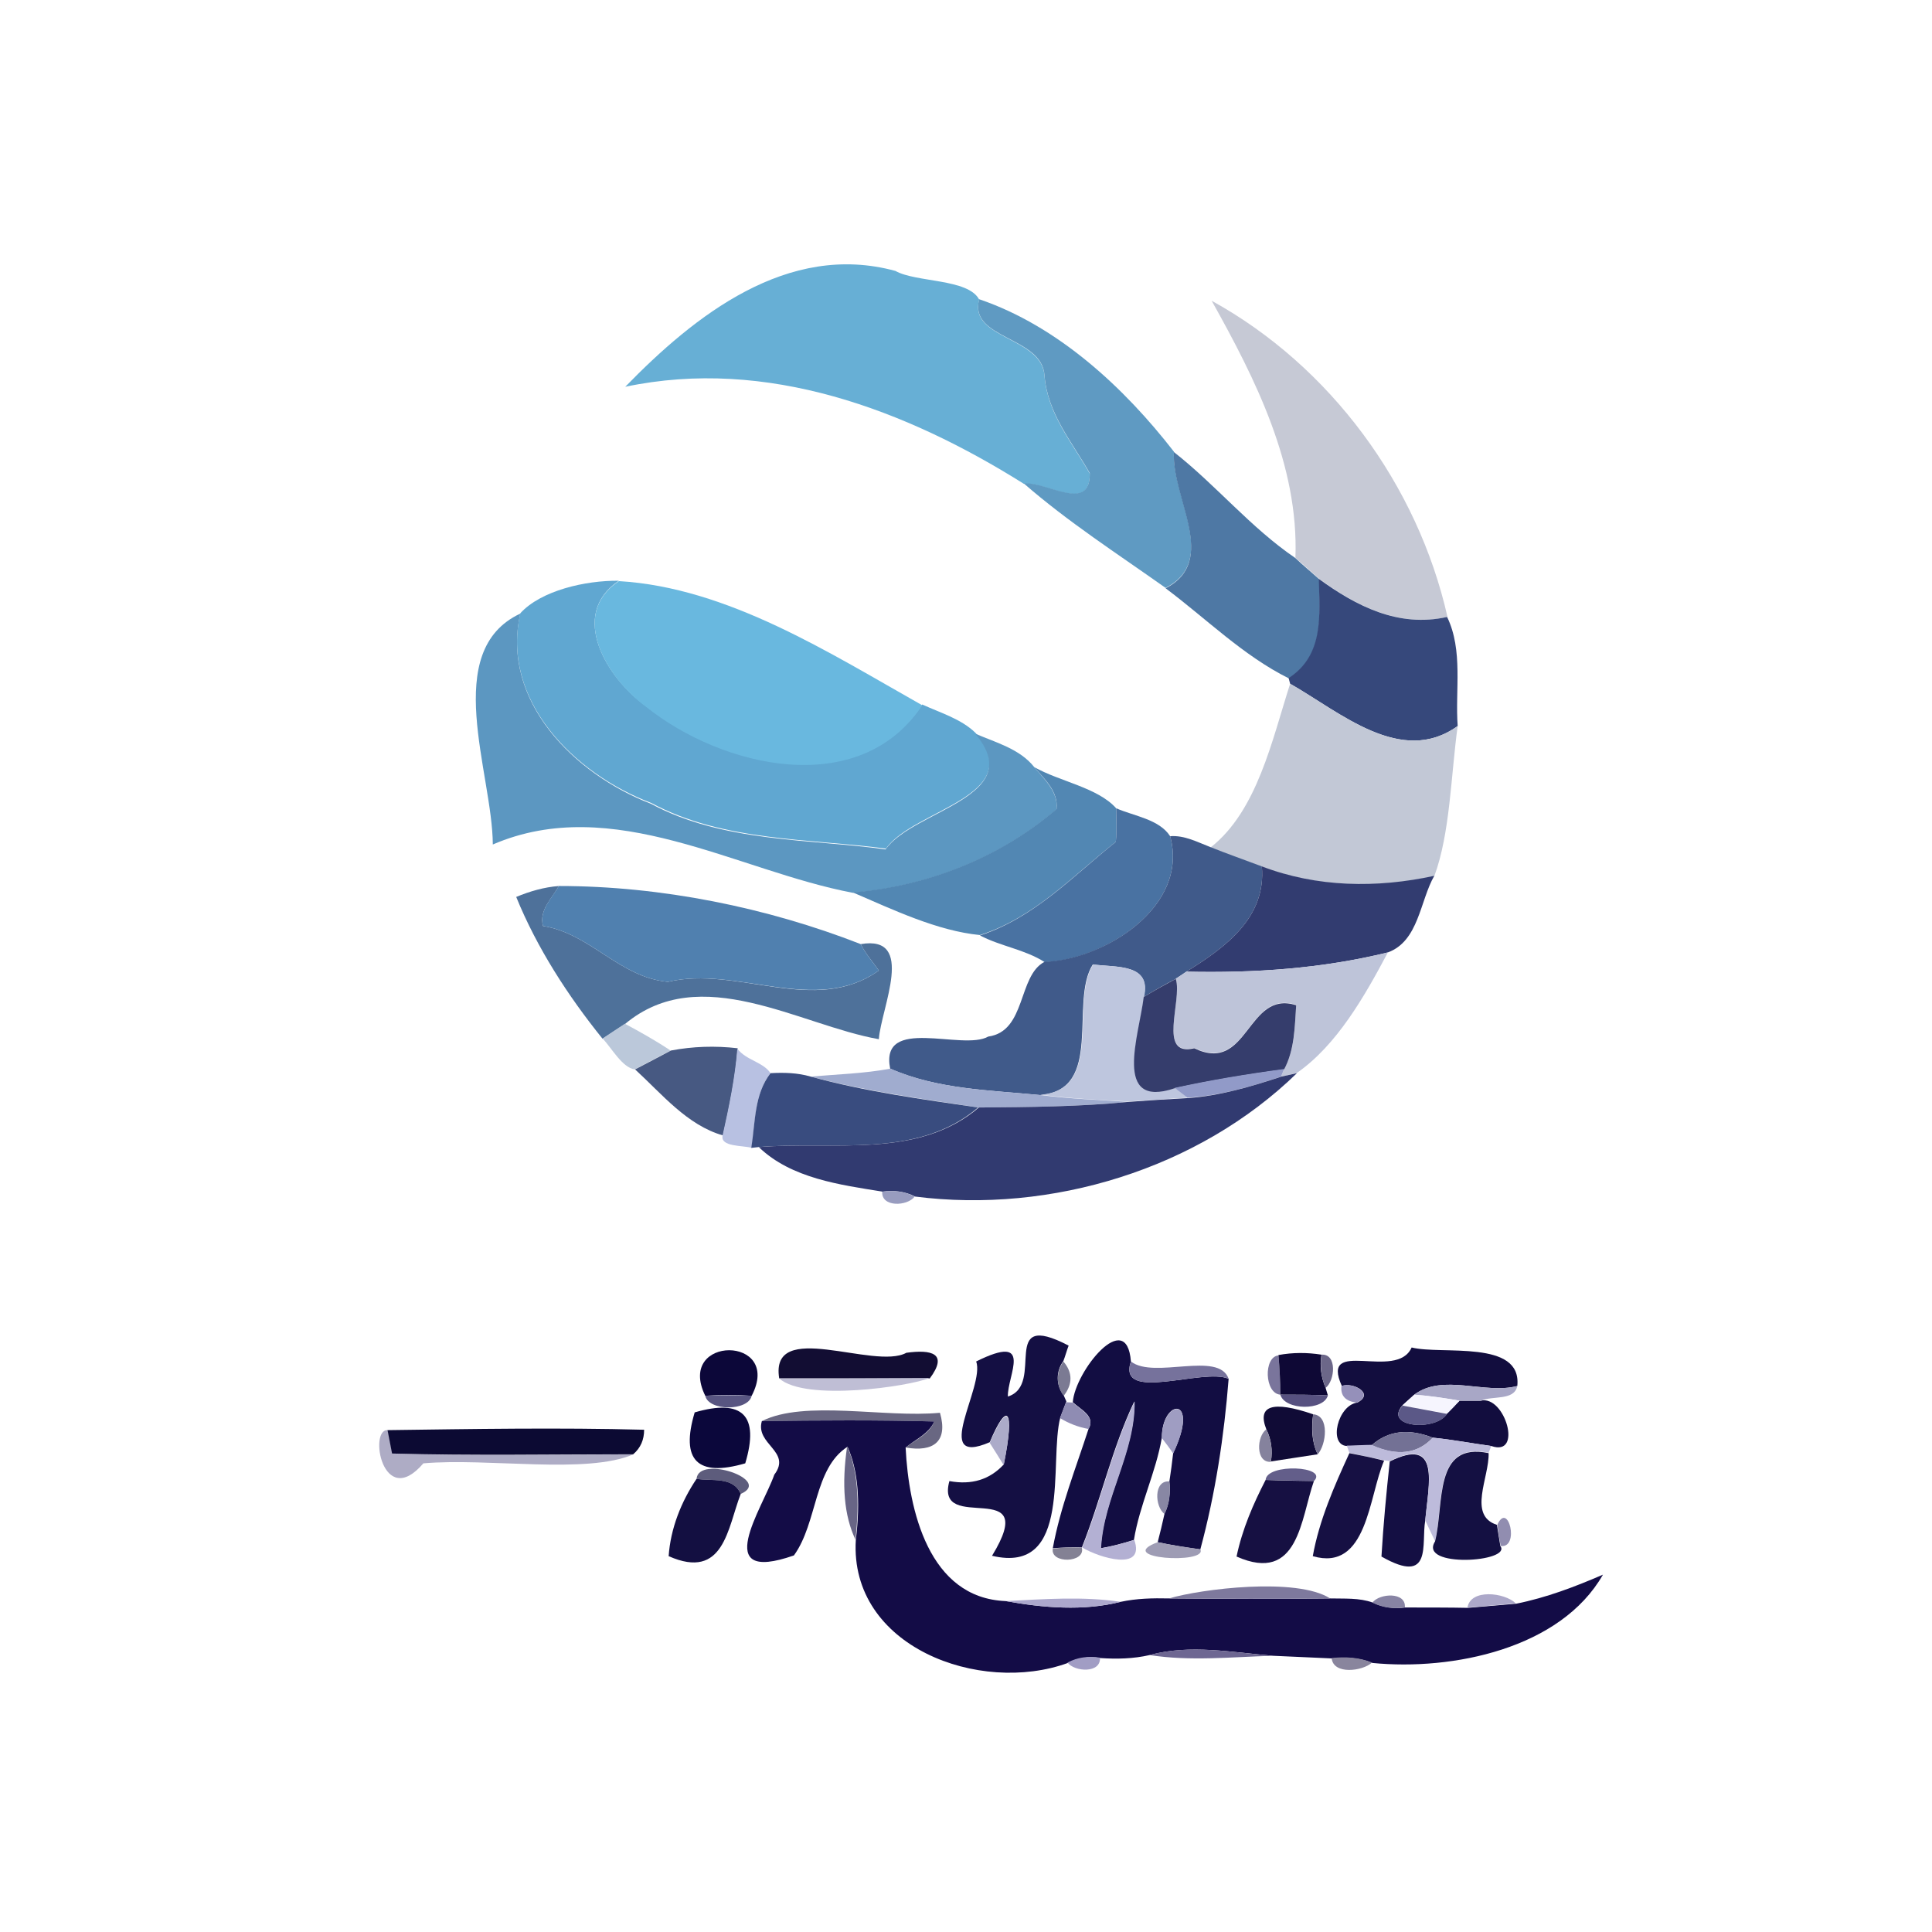 <?xml version="1.0" encoding="utf-8"?>
<!-- Generator: Adobe Illustrator 21.1.0, SVG Export Plug-In . SVG Version: 6.00 Build 0)  -->
<svg version="1.1" id="Layer_1" xmlns="http://www.w3.org/2000/svg" xmlns:xlink="http://www.w3.org/1999/xlink" x="0px" y="0px"
	 viewBox="0 0 512 512" style="enable-background:new 0 0 512 512;" xml:space="preserve">
<style type="text/css">
	.st0{fill:#FFFFFF;}
	.st1{fill:#67AFD5;}
	.st2{fill:#5F9AC2;}
	.st3{fill:#C6C9D5;}
	.st4{fill:#4E78A4;}
	.st5{fill:#60A7D1;}
	.st6{fill:#69B8DF;}
	.st7{fill:#36487B;}
	.st8{fill:#5C97C1;}
	.st9{fill:#C2C8D6;}
	.st10{fill:#5287B3;}
	.st11{fill:#4972A2;}
	.st12{fill:#405A8A;}
	.st13{fill:#323C70;}
	.st14{fill:#4E719A;}
	.st15{fill:#5080AF;}
	.st16{fill:#BEC4D9;}
	.st17{fill:#BEC6DE;}
	.st18{fill:#353D6C;}
	.st19{fill:#BBC8DA;}
	.st20{fill:#475982;}
	.st21{fill:#B8C1E2;}
	.st22{fill:#A0ACCF;}
	.st23{fill:#919AC8;}
	.st24{fill:#394C7F;}
	.st25{fill:#313A70;}
	.st26{fill:#989CBF;}
	.st27{fill:#140F43;}
	.st28{fill:#120D42;}
	.st29{fill:#120D3E;}
	.st30{fill:#0C0739;}
	.st31{fill:#120D33;}
	.st32{fill:#7A759C;}
	.st33{fill:#0E0835;}
	.st34{fill:#6C6789;}
	.st35{fill:#7B7A93;}
	.st36{fill:#76729C;}
	.st37{fill:#BFBED5;}
	.st38{fill:#9590BA;}
	.st39{fill:#A8A7C6;}
	.st40{fill:#585581;}
	.st41{fill:#575180;}
	.st42{fill:#F6F5FE;}
	.st43{fill:#8F8CB3;}
	.st44{fill:#B3B0D3;}
	.st45{fill:#9F9DC2;}
	.st46{fill:#5B5887;}
	.st47{fill:#0B073B;}
	.st48{fill:#696782;}
	.st49{fill:#ACABC9;}
	.st50{fill:#100B36;}
	.st51{fill:#726F8E;}
	.st52{fill:#130C46;}
	.st53{fill:#AEACC5;}
	.st54{fill:#0C0A33;}
	.st55{fill:#85829D;}
	.st56{fill:#737195;}
	.st57{fill:#BDBBDB;}
	.st58{fill:#686586;}
	.st59{fill:#161043;}
	.st60{fill:#141042;}
	.st61{fill:#5D5C7C;}
	.st62{fill:#635E8A;}
	.st63{fill:#130F41;}
	.st64{fill:#8887A4;}
	.st65{fill:#161042;}
	.st66{fill:#918DB0;}
	.st67{fill:#9E9CB4;}
	.st68{fill:#838194;}
	.st69{fill:#7E799D;}
	.st70{fill:#ACA8CD;}
	.st71{fill:#8884A4;}
	.st72{fill:#ACA8C9;}
	.st73{fill:#6E6792;}
	.st74{fill:#A19DC4;}
	.st75{fill:#89859D;}
</style>
<rect class="st0" width="512" height="512"/>
<g id="_x23_67afd5ff">
	<path class="st1" d="M165.7,102.5c18.3-18.8,43-38.5,71.6-30.7c5.5,3.1,19.3,2,22.2,7.6c-2.9,10.5,16.7,9.8,17.3,20.2
		c0.8,10.1,7.3,17.6,12,25.9c0.1,10.6-11.2,2.2-17.5,2.7C240.1,108.6,203.2,94.6,165.7,102.5z"/>
</g>
<g id="_x23_5f9ac2ff">
	<path class="st2" d="M276.8,99.5c-0.6-10.4-20.2-9.6-17.3-20.2c20.9,7.1,38.5,23.5,51.6,40.4c-0.6,12.2,12,28.8-2.2,36.1
		c-12.7-9-25.9-17.5-37.6-27.7c6.3-0.5,17.6,7.9,17.5-2.7C284.1,117.1,277.6,109.6,276.8,99.5z"/>
</g>
<g id="_x23_c6c9d5ff">
	<path class="st3" d="M321.1,79.7c31.4,17.3,54.6,48.8,62.5,83.8c-12.9,2.9-24.1-2.9-34-10.1c-2.1-1.9-4.2-3.7-6.3-5.6
		C344.2,123.3,332.8,100.6,321.1,79.7z"/>
</g>
<g id="_x23_4e78a4ff">
	<path class="st4" d="M308.9,155.9c14.2-7.3,1.5-23.9,2.2-36.1c11.2,8.8,20.3,20,32.2,28.1c2,1.9,4.2,3.7,6.3,5.6
		c0.2,9.7,1.4,20.2-8,26.3C329.5,173.8,319.6,163.9,308.9,155.9z"/>
</g>
<g id="_x23_60a7d1ff">
	<path class="st5" d="M137.9,162.5c5.5-6,17.2-8.7,26.1-8.6c-13.5,9.1-3,26,7.2,33.2c20.3,16.2,56.6,24.7,73.2-0.4
		c4.8,2.2,10.3,3.8,14.1,7.5c14.3,16.8-16.6,20.3-23.7,30.7c-19.9-2.7-43.1-1.8-62.2-12.1C152.2,205.1,132.6,185.6,137.9,162.5z"/>
</g>
<g id="_x23_69b8dfff">
	<path class="st6" d="M164,154c28.9,1.7,55.9,19.1,80.4,32.9c-16.6,25.1-53,16.6-73.2,0.4C161,179.9,150.5,163,164,154z"/>
</g>
<g id="_x23_36487bff">
	<path class="st7" d="M341.5,179.7c9.4-6.1,8.2-16.6,8-26.3c9.9,7.2,21.1,13,34,10.1c4.3,8.9,2.1,19.4,2.8,28.9
		c-15,10.8-31.2-3.7-44.4-11.2L341.5,179.7z"/>
</g>
<g id="_x23_5c97c1ff">
	<path class="st8" d="M130.6,223.8c-0.1-19-13.9-51.3,7.3-61.2c-5.3,23.1,14.3,42.6,34.6,50.4c19.1,10.3,42.3,9.3,62.2,12.1
		c7.2-10.4,38-13.9,23.7-30.7c5.5,2.4,11.8,4,15.7,8.9c2.7,3.3,6.4,6.5,5.9,11.2c-15.2,13-34.2,20.4-54,22.1
		C195.3,230.8,162.4,210.1,130.6,223.8z"/>
</g>
<g id="_x23_c2c8d6ff">
	<path class="st9" d="M341.9,181.2c13.2,7.5,29.4,22,44.4,11.2c-1.8,13.1-2,28.5-6.2,39.8c-15.3,3.3-31,3.1-45.7-2.5
		c-4.5-1.7-9.1-3.2-13.6-5.1C333.2,214.9,337.1,196.1,341.9,181.2z"/>
</g>
<g id="_x23_5287b3ff">
	<path class="st10" d="M274.1,203.3c6.7,3.8,16.8,5.4,21.7,10.9c0,3,0.2,6-0.1,8.9c-11.5,9.1-21.6,20.1-36,24.7
		c-11.3-1.1-23-6.7-33.7-11.3c19.8-1.7,38.8-9.1,54-22.1C280.5,209.7,276.8,206.5,274.1,203.3z"/>
</g>
<g id="_x23_4972a2ff">
	<path class="st11" d="M295.7,223.1c0.3-3,0.1-6,0.1-8.9c4.8,2.1,11.4,2.9,14.3,7.4c5.1,18.7-17.4,32.7-33.2,33.4
		c-5.3-3.4-11.7-4.2-17.2-7.1C274.1,243.2,284.2,232.3,295.7,223.1z"/>
</g>
<g id="_x23_405a8aff">
	<path class="st12" d="M310.1,221.6c3.8-0.3,7.3,1.6,10.7,2.9c4.5,1.8,9.1,3.4,13.6,5.1c1.2,13.5-9.5,21.4-20,27.9
		c-0.7,0.5-2.1,1.4-2.8,1.9c-2.9,1.5-5.7,3.1-8.5,4.8c2.1-8.8-7-7.8-13.5-8.6c-6.3,9.9,3.1,33.3-14,34.6c-13.3-1.3-27.2-1.5-39.7-7
		c-2.8-14.2,19.2-4.6,26-8.5c10.1-1.4,7.8-16.1,14.9-19.8C292.7,254.3,315.2,240.3,310.1,221.6z"/>
</g>
<g id="_x23_323c70ff">
	<path class="st13" d="M314.4,257.5c10.5-6.5,21.2-14.4,20-27.9c14.7,5.6,30.5,5.8,45.7,2.5c-3.8,6.6-4.1,17.3-12.3,20.3
		C350.3,256.7,332.4,257.9,314.4,257.5z"/>
</g>
<g id="_x23_4e719aff">
	<path class="st14" d="M136.8,237.7c3.6-1.5,7.4-2.6,11.3-2.9c-1.8,3.3-5.3,6.4-4.2,10.6c12.6,2,20.2,13.6,33.1,14.8
		c18.4-4.4,38.9,9.1,55.9-3c-1.6-2.3-3.5-4.4-4.8-7c14.7-2.5,5.4,16.9,4.8,25.2c-21-3.7-47.3-20.8-67.3-4c-2,1.3-4,2.6-5.9,3.9
		C150.5,263.9,142.3,251.2,136.8,237.7z"/>
</g>
<g id="_x23_5080afff">
	<path class="st15" d="M148.1,234.8c27.1,0,55.2,5.7,80,15.4c1.3,2.6,3.2,4.7,4.8,7c-16.9,12-37.5-1.4-55.9,3
		c-12.9-1.2-20.5-12.8-33.1-14.8C142.8,241.2,146.3,238,148.1,234.8z"/>
</g>
<g id="_x23_bec4d9ff">
	<path class="st16" d="M314.4,257.5c17.9,0.4,35.9-0.8,53.4-5.1c-6.1,11.5-13.5,24.6-24.2,32c-1,0.2-3.1,0.7-4.1,0.9l0.8-2
		c2.9-5.2,2.8-11.2,3.2-17c-13.1-4.2-12.6,18.4-27,11.4c-9.9,2.4-3.1-12.5-4.9-18.4C312.4,258.9,313.7,258,314.4,257.5z"/>
</g>
<g id="_x23_bec6deff">
	<path class="st17" d="M289.7,255.6c6.4,0.8,15.5-0.2,13.5,8.6c-1.2,10.1-8.4,29.8,8.2,24.1c0.9,0.7,2.6,2,3.4,2.6
		c-3.9,0.2-11.7,0.8-15.7,1c-7.8-0.4-15.7-0.8-23.4-1.8C292.8,288.9,283.4,265.5,289.7,255.6z"/>
</g>
<g id="_x23_353d6cff">
	<path class="st18" d="M303.1,264.2c2.8-1.7,5.7-3.3,8.5-4.8c1.8,5.8-5,20.8,4.9,18.4c14.4,7,13.9-15.6,27-11.4
		c-0.4,5.8-0.4,11.8-3.2,17c-9.7,1.3-19.4,2.9-29,5C294.7,294,301.9,274.3,303.1,264.2z"/>
</g>
<g id="_x23_bbc8daff">
	<path class="st19" d="M159.7,275.2c2-1.3,3.9-2.6,5.9-3.9c4.1,2.2,8.2,4.5,12.1,7.1c-3.2,1.7-6.3,3.3-9.5,5
		C164.9,282.9,162.2,277.9,159.7,275.2z"/>
</g>
<g id="_x23_475982ff">
	<path class="st20" d="M177.8,278.4c5.8-1.1,11.7-1.3,17.7-0.6c-0.6,7.8-2.2,15.4-3.9,23.1c-9.5-2.7-16.2-11-23.3-17.5
		C171.4,281.8,174.6,280.1,177.8,278.4z"/>
</g>
<g id="_x23_b8c1e2ff">
	<path class="st21" d="M195.4,277.9c2.3,3.1,6.8,3.5,8.8,6.5c-4.4,5.7-4,13-5,19.8c-2.3-0.7-8.4-0.2-7.7-3.3
		C193.2,293.3,194.8,285.6,195.4,277.9z"/>
</g>
<g id="_x23_a0accfff">
	<path class="st22" d="M236,283.2c12.5,5.5,26.3,5.7,39.7,7c7.8,1,15.6,1.3,23.4,1.8c-13.2,1.3-26.5,1.4-39.8,1.5
		c-14.9-2.3-29.9-4.3-44.4-8.2C221.9,284.7,229,284.5,236,283.2z"/>
</g>
<g id="_x23_919ac8ff">
	<path class="st23" d="M311.3,288.3c9.6-2.1,19.3-3.7,29-5l-0.8,2c-8,2.7-16.3,5.1-24.8,5.6C313.9,290.3,312.2,289,311.3,288.3z"/>
</g>
<g id="_x23_394c7fff">
	<path class="st24" d="M204.2,284.4c3.6-0.2,7.2-0.1,10.6,0.9c14.6,4,29.5,6,44.4,8.2c-16.1,13.8-38.7,8.8-58.3,10.5l-1.8,0.2
		C200.2,297.4,199.8,290.1,204.2,284.4z"/>
</g>
<g id="_x23_313a70ff">
	<path class="st25" d="M339.6,285.3c1-0.2,3.1-0.7,4.1-0.9c-26.1,25.4-65.1,37.3-101.2,32.7c-2.7-1.4-5.7-1.7-8.6-1.3
		c-11.2-1.8-24.2-3.5-32.8-11.8c19.6-1.7,42.1,3.3,58.3-10.5c13.3-0.1,26.6-0.2,39.8-1.5c3.9-0.3,11.7-0.8,15.7-1
		C323.2,290.4,331.5,288,339.6,285.3z"/>
</g>
<g id="_x23_989cbfff">
	<path class="st26" d="M233.8,315.8c2.9-0.4,5.9-0.1,8.6,1.3C240.5,319.7,233.5,320,233.8,315.8z"/>
</g>
<g id="_x23_140f43ff">
	<path class="st27" d="M267.1,370.1c10.1-3.2-2.7-23.3,16.1-13.5c-0.4,1-1,3.1-1.4,4.1c-2,2.7-2,6.4,0.1,9.1l0.7,1.6
		c-0.4,1.1-1.2,3.2-1.6,4.2c-3.1,11.7,3.4,41.8-18.1,36.7c13.2-21.6-15.3-5.3-11.3-19.8c5.9,1.1,10.7-0.4,14.4-4.4
		c3.1-15.2,0.8-16.7-3.7-5.9c-15.8,6.8-1.2-14.8-3.6-21.4C274.2,353.1,266.9,364.5,267.1,370.1z"/>
	<path class="st27" d="M368.3,387.3c13.5-6.7,10.3,5.9,9.4,15.7c-1.1,6,2.1,17.3-11.6,9.5C366.6,404,367.4,395.6,368.3,387.3z"/>
</g>
<g id="_x23_120d42ff">
	<path class="st28" d="M284.3,371.6c0.6-8.2,14.3-25.2,15.4-10.8c-3.7,11.1,19.2,1.6,25.9,4.6c-1.2,15.2-3.5,30.4-7.5,45.2
		c-3.8-0.5-7.5-1.1-11.3-1.9c0.5-1.9,1.4-5.6,1.8-7.5c1.3-2.7,1.6-5.7,1.3-8.6c0.3-1.9,0.8-5.6,1-7.5c7.3-15.4-3-14.5-3-4.1
		c-1.6,9.3-5.9,17.8-7.4,27.1c-2.9,0.9-5.8,1.7-8.8,2.2c0.7-13.5,9.1-25.4,8.9-38.9c-5.9,12.4-8.8,25.9-13.9,38.7
		c-2.6-0.1-5.2,0-7.7,0.2c2-10.9,6.1-21.2,9.5-31.7C290.4,375.3,286.3,373.5,284.3,371.6z"/>
</g>
<g id="_x23_120d3eff">
	<path class="st29" d="M374.1,357.1c8,2,29.3-2.2,28,10.2c-8.5,2.3-19.7-3.4-27.3,2.3c-0.8,0.7-2.3,2.1-3.1,2.8
		c-5.2,5.9,8.9,7,11.8,2.2c0.8-0.9,2.4-2.6,3.3-3.4c1.4,0,4.2,0,5.6,0c6.4-1.6,11.3,15,2.8,12c-5.2-0.7-10.3-1.7-15.5-2.2
		c-6.4-2.5-11.8-1.9-16.2,2c-1.6,0.1-4.9,0.2-6.6,0.2c-4.9-0.3-2.4-10.8,2.8-11.5c4.7-2.4-1.2-5.5-4.1-4.4
		C349.7,354.2,370.1,366.1,374.1,357.1z"/>
</g>
<g id="_x23_0c0739ff">
	<path class="st30" d="M186.9,369.9c-7.9-16.1,20.7-16.1,12.3,0C195.1,369.6,191,369.6,186.9,369.9z"/>
</g>
<g id="_x23_120d33ff">
	<path class="st31" d="M206.5,365.3c-2.6-16,25.2-2.1,33.7-6.8c6.6-0.9,11.2,0.1,6.2,6.8C233,365.3,219.8,365.3,206.5,365.3z"/>
</g>
<g id="_x23_7a759cff">
	<path class="st32" d="M339.3,369.6c-4.2-0.3-4.5-10-0.5-10.4C339.1,362.6,339.3,366.1,339.3,369.6z"/>
</g>
<g id="_x23_0e0835ff">
	<path class="st33" d="M338.8,359.1c3.8-0.7,7.6-0.7,11.4-0.1c-0.5,3-0.1,6,1.1,8.8l0.6,2c-4.2-0.2-8.4-0.2-12.6-0.2
		C339.3,366.1,339.1,362.6,338.8,359.1z"/>
</g>
<g id="_x23_6c6789ff">
	<path class="st34" d="M350.2,359c4.2-0.3,3.6,6.9,1.1,8.8C350.1,365,349.8,361.9,350.2,359z"/>
</g>
<g id="_x23_7b7a93ff">
	<path class="st35" d="M281.9,369.9c-2.1-2.7-2-6.4-0.1-9.1C284.3,363.7,284.3,366.8,281.9,369.9z"/>
</g>
<g id="_x23_76729cff">
	<path class="st36" d="M325.6,365.4c-6.6-3-29.6,6.5-25.9-4.6C305.8,365.6,323,357.9,325.6,365.4z"/>
</g>
<g id="_x23_bfbed5ff">
	<path class="st37" d="M206.5,365.3c13.3,0,26.5,0,39.8-0.1C241,367.4,213.5,371.5,206.5,365.3z"/>
</g>
<g id="_x23_9590baff">
	<path class="st38" d="M355.5,367.3c2.9-1.1,8.9,2,4.1,4.4C356.6,371.4,355.2,369.9,355.5,367.3z"/>
</g>
<g id="_x23_a8a7c6ff">
	<path class="st39" d="M374.8,369.6c7.5-5.7,18.7,0,27.3-2.3c-0.8,4-6.6,2.5-9.6,3.9c-1.4,0-4.2,0-5.6,0
		C382.8,370.5,378.8,369.9,374.8,369.6z"/>
</g>
<g id="_x23_585581ff">
	<path class="st40" d="M186.9,369.9c4.1-0.2,8.2-0.2,12.3,0C198.3,374,187.8,374,186.9,369.9z"/>
</g>
<g id="_x23_575180ff">
	<path class="st41" d="M339.3,369.6c4.2,0,8.4,0,12.6,0.2C350.8,373.9,340.5,373.8,339.3,369.6z"/>
</g>
<g id="_x23_f6f5feff">
	<path class="st42" d="M374.8,369.6c4,0.3,8,0.9,12,1.6c-0.8,0.9-2.4,2.6-3.3,3.4c-4-0.7-7.9-1.4-11.8-2.2
		C372.5,371.7,374,370.3,374.8,369.6z"/>
</g>
<g id="_x23_8f8cb3ff">
	<path class="st43" d="M280.9,375.8c0.4-1.1,1.2-3.2,1.6-4.2l1.8,0.1c1.9,1.8,6.1,3.7,4.2,7C285.7,378.2,283.2,377.2,280.9,375.8z"
		/>
</g>
<g id="_x23_b3b0d3ff">
	<path class="st44" d="M286.8,410.1c5.1-12.7,8-26.3,13.9-38.7c0.2,13.6-8.2,25.4-8.9,38.9c3-0.5,5.9-1.3,8.8-2.2
		C303.6,416.6,291.2,412.8,286.8,410.1z"/>
</g>
<g id="_x23_9f9dc2ff">
	<path class="st45" d="M307.9,381.1c0-10.4,10.3-11.4,3,4.1C310.2,384.1,308.7,382.1,307.9,381.1z"/>
</g>
<g id="_x23_5b5887ff">
	<path class="st46" d="M383.5,374.7c-2.9,4.7-17,3.6-11.8-2.2C375.6,373.2,379.6,374,383.5,374.7z"/>
</g>
<g id="_x23_0b073bff">
	<path class="st47" d="M184.1,374.3c12.7-3.7,17.2,0.8,13.4,13.5C184.8,391.5,180.3,387,184.1,374.3z"/>
</g>
<g id="_x23_696782ff">
	<path class="st48" d="M201.9,376.6c11.4-5.7,32.5-0.8,47.2-2.2c2.2,7.6-1.7,10.5-9.1,9.2c2.7-2.1,6.2-3.5,7.6-6.9
		C232.4,376.3,217.1,376.4,201.9,376.6z"/>
</g>
<g id="_x23_acabc9ff">
	<path class="st49" d="M262.3,382.4c4.5-10.8,6.7-9.3,3.7,5.9C265.1,386.8,263.2,383.8,262.3,382.4z"/>
</g>
<g id="_x23_100b36ff">
	<path class="st50" d="M335.6,378.8c-2.5-6.3,1.6-7.7,12.4-4c-0.5,3.6-0.4,7.3,1.2,10.6c-3.1,0.5-9.3,1.4-12.4,1.9
		C337.3,384.4,336.9,381.4,335.6,378.8z"/>
</g>
<g id="_x23_726f8eff">
	<path class="st51" d="M348,374.8c4.4,0.3,3.5,8.1,1.2,10.6C347.6,382.1,347.6,378.3,348,374.8z"/>
</g>
<g id="_x23_130c46ff">
	<path class="st52" d="M201.9,376.6c15.2-0.2,30.5-0.3,45.7,0.1c-1.5,3.3-4.9,4.7-7.6,6.9c0.8,16.5,6.1,39.9,26.5,40.7
		c10,1.8,20.6,2.7,30.5,0.2c4.2-0.9,8.5-1,12.8-0.9c14.2,0.1,28.4,0.2,42.7,0c3.8,0.1,7.7-0.2,11.3,1.1c2.7,1.3,5.6,1.7,8.6,1.3
		c4.2,0,12.4,0,16.6,0.1c3.2-0.3,9.6-0.8,12.8-1.1c8-1.6,15.6-4.5,23-7.7c-11.2,19.6-39.8,25.5-61.1,23.4c-3.4-1.4-7.1-1.6-10.7-1.2
		c-3.9-0.2-11.7-0.5-15.6-0.7c-10.8-0.9-22-3.1-32.7-0.2c-4.3,1-8.8,1.1-13.1,0.8c-2.9-0.5-5.9-0.1-8.6,1.3
		c-23.4,8.5-57.9-4.3-56.2-32.6c1.3-10.5,0.5-18.7-2.2-24.7c-9,5.8-7.9,20.1-14.2,28.8c-22.3,7.8-8.3-12.5-5.2-21.4
		C209.9,384.6,200.1,382.8,201.9,376.6z"/>
</g>
<g id="_x23_aeacc5ff">
	<path class="st53" d="M112.2,387.8c-10.8,12.6-14.6-9.3-9.4-8.8c0.3,1.5,0.9,4.6,1.2,6.2c21.3,0.7,42.6,0.3,63.9,0.2
		C155.4,390.8,129.5,386.3,112.2,387.8z"/>
</g>
<g id="_x23_0c0a33ff">
	<path class="st54" d="M102.7,379c22.6-0.3,45.3-0.7,68-0.1c0,2.6-0.9,4.8-2.9,6.5c-21.3,0-42.6,0.4-63.9-0.2
		C103.6,383.7,103,380.6,102.7,379z"/>
</g>
<g id="_x23_85829dff">
	<path class="st55" d="M335.6,378.8c1.3,2.7,1.7,5.6,1.2,8.6C332.7,387.7,333,380.6,335.6,378.8z"/>
</g>
<g id="_x23_737195ff">
	<path class="st56" d="M363.5,383c4.4-3.9,9.8-4.5,16.2-2C375.7,385.3,370.3,386,363.5,383z"/>
</g>
<g id="_x23_bdbbdbff">
	<path class="st57" d="M379.7,381c5.2,0.5,10.3,1.5,15.5,2.2l-0.7,1.8c-14.7-3.1-11.8,13.5-14.2,23.4c-0.7-1.4-2-4.2-2.6-5.5
		c0.9-9.8,4.2-22.4-9.4-15.7l-1.5-0.2c-3.1-0.7-6.1-1.3-9.2-2l-0.7-1.9c1.7,0,5-0.2,6.6-0.2C370.3,386,375.7,385.3,379.7,381z"/>
</g>
<g id="_x23_686586ff">
	<path class="st58" d="M224.5,383.3c2.7,6,3.4,14.2,2.2,24.7C223.7,401.7,223,393.5,224.5,383.3z"/>
</g>
<g id="_x23_161043ff">
	<path class="st59" d="M357.6,385.1c3.1,0.6,6.1,1.2,9.2,2c-4.1,9.4-4.4,29.5-18.9,25.3C349.6,402.9,353.6,393.8,357.6,385.1z"/>
</g>
<g id="_x23_141042ff">
	<path class="st60" d="M380.3,408.5c2.5-9.9-0.5-26.5,14.2-23.4c0.2,6.4-5.6,16.5,2.2,19c0.2,1.4,0.7,4.2,0.9,5.6
		C400.8,414,375.8,415.6,380.3,408.5z"/>
</g>
<g id="_x23_5d5c7cff">
	<path class="st61" d="M184.6,391.9c0.5-6.4,20.3,0.3,11.7,4C194.3,391.2,188.6,392.6,184.6,391.9z"/>
</g>
<g id="_x23_635e8aff">
	<path class="st62" d="M335.4,392.2c0.3-4.5,16.8-3.7,12.8,0.3C343.9,392.4,339.6,392.3,335.4,392.2z"/>
</g>
<g id="_x23_130f41ff">
	<path class="st63" d="M184.6,391.9c4,0.7,9.7-0.7,11.7,4c-3.5,9-4.4,23-19.1,16.5C177.7,405.1,180.5,398,184.6,391.9z"/>
</g>
<g id="_x23_8887a4ff">
	<path class="st64" d="M308.6,401.2c-2.6-1.9-2.9-9,1.3-8.6C310.2,395.5,310,398.5,308.6,401.2z"/>
</g>
<g id="_x23_161042ff">
	<path class="st65" d="M335.4,392.2c4.2,0.2,8.5,0.2,12.8,0.3c-3.5,9.9-4,27.3-20.5,20C329.2,405.3,332.1,398.6,335.4,392.2z"/>
</g>
<g id="_x23_918db0ff">
	<path class="st66" d="M396.8,404.1c2.9-6.5,6,6.3,0.9,5.6C397.4,408.3,397,405.5,396.8,404.1z"/>
</g>
<g id="_x23_9e9cb4ff">
	<path class="st67" d="M318.1,410.6c2,4-23.2,2.5-11.3-1.9C310.5,409.5,314.3,410,318.1,410.6z"/>
</g>
<g id="_x23_838194ff">
	<path class="st68" d="M279,410.4c2.6-0.3,5.1-0.4,7.7-0.2C287.7,414.2,278.3,414.5,279,410.4z"/>
</g>
<g id="_x23_7e799dff">
	<path class="st69" d="M309.8,423.6c8.4-2.5,33.8-5.7,42.7,0C338.3,423.8,324,423.7,309.8,423.6z"/>
</g>
<g id="_x23_aca8cdff">
	<path class="st70" d="M266.5,424.3c10.2-0.5,20.4-1.3,30.5,0.2C287.1,427,276.5,426.1,266.5,424.3z"/>
</g>
<g id="_x23_8884a4ff">
	<path class="st71" d="M363.7,424.7c1.9-2.5,9-2.9,8.6,1.3C369.4,426.4,366.4,426.1,363.7,424.7z"/>
</g>
<g id="_x23_aca8c9ff">
	<path class="st72" d="M388.9,426c0.8-5,9.8-4,12.8-1.1C398.5,425.2,392.1,425.8,388.9,426z"/>
</g>
<g id="_x23_6e6792ff">
	<path class="st73" d="M304.6,438.6c10.7-2.9,21.9-0.7,32.7,0.2C326.5,439.1,315.4,440.3,304.6,438.6z"/>
</g>
<g id="_x23_a19dc4ff">
	<path class="st74" d="M282.9,440.6c2.6-1.4,5.6-1.8,8.6-1.3C291.8,443.5,284.8,443.1,282.9,440.6z"/>
</g>
<g id="_x23_89859dff">
	<path class="st75" d="M352.9,439.4c3.6-0.4,7.3-0.2,10.7,1.2C361.1,442.9,353.3,443.9,352.9,439.4z"/>
</g>
</svg>
